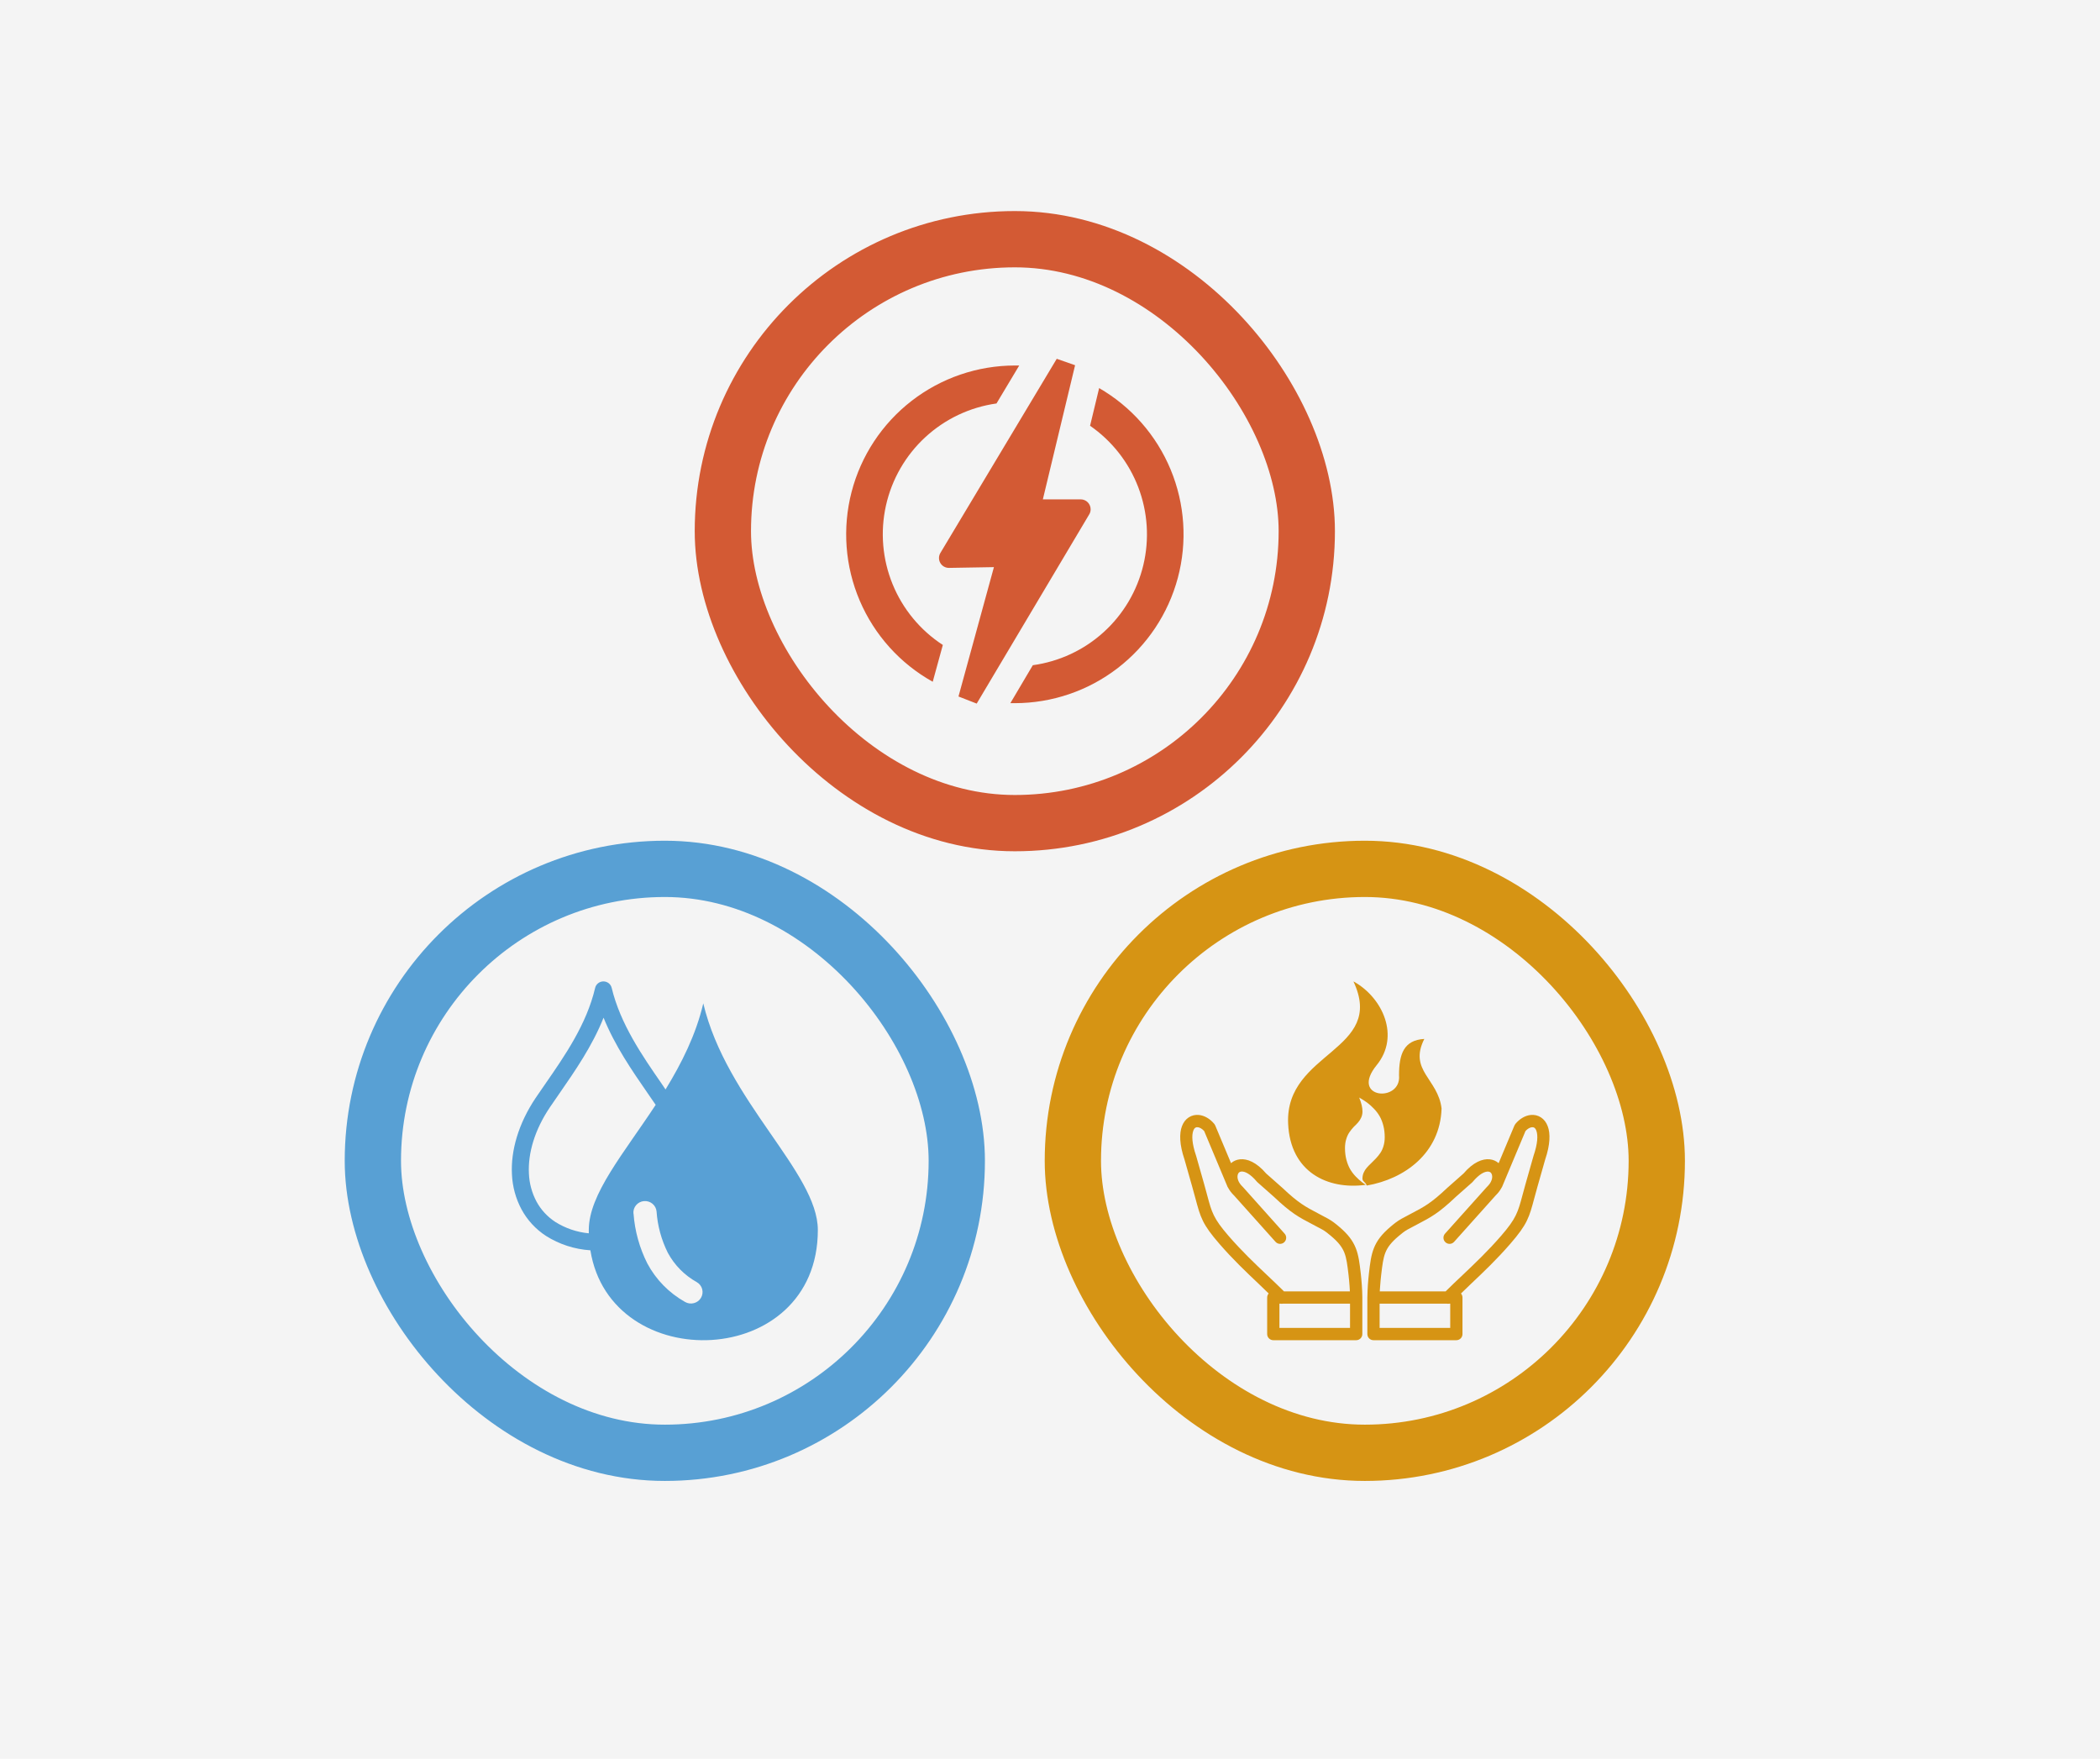 <svg width="597" height="500" viewBox="0 0 597 500" fill="none" xmlns="http://www.w3.org/2000/svg">
<rect width="597" height="500" fill="#F4F4F4"/>
<g clip-path="url(#clip0_232_43792)">
<path fill-rule="evenodd" clip-rule="evenodd" d="M199.925 285.209C206.516 313.025 232.5 333.262 232.5 349.673C232.5 389.417 173.579 391.343 167.839 355.433C163.346 355.147 159.002 353.739 155.213 351.341C152.294 349.44 149.904 346.849 148.26 343.804C146.625 340.741 145.697 337.359 145.542 333.901C145.171 327.095 147.385 319.425 152.275 312.12L155.045 308.094C160.524 300.183 166.77 291.177 169.186 280.851C169.306 280.323 169.605 279.852 170.033 279.514C170.462 279.176 170.994 278.992 171.542 278.992C172.091 278.992 172.623 279.176 173.052 279.514C173.48 279.852 173.779 280.323 173.899 280.851C176.365 291.119 182.603 300.125 188.082 308.053L189.202 309.713C193.772 302.242 197.838 294.174 199.925 285.259V285.209ZM167.384 350.602C167.384 350.287 167.384 349.988 167.384 349.673C167.384 339.496 177.275 327.974 186.399 314.087L184.084 310.725C179.682 304.359 174.825 297.311 171.584 289.309C168.378 297.361 163.487 304.409 159.077 310.784L156.341 314.76C152.006 321.184 150.053 327.833 150.365 333.661C150.481 336.418 151.214 339.117 152.511 341.563C153.78 343.91 155.623 345.907 157.873 347.373C160.74 349.177 163.999 350.283 167.384 350.602ZM180.077 344.983C179.998 344.123 180.268 343.268 180.829 342.604C181.389 341.941 182.194 341.525 183.066 341.447C183.937 341.369 184.805 341.635 185.477 342.188C186.15 342.74 186.572 343.534 186.651 344.393C186.932 348.48 188.021 352.473 189.858 356.147C191.742 359.651 194.605 362.549 198.107 364.498C198.481 364.716 198.807 365.004 199.068 365.347C199.328 365.689 199.518 366.079 199.626 366.494C199.734 366.908 199.758 367.34 199.696 367.764C199.635 368.188 199.49 368.595 199.269 368.964C199.048 369.332 198.755 369.654 198.408 369.911C198.061 370.168 197.665 370.355 197.245 370.461C196.824 370.568 196.387 370.591 195.957 370.531C195.527 370.471 195.114 370.327 194.74 370.109C190.189 367.548 186.474 363.758 184.034 359.185C181.797 354.749 180.462 349.924 180.103 344.983H180.077Z" fill="#58A0D5"/>
</g>
<rect x="106" y="247" width="166" height="166" rx="83" stroke="#58A0D4" stroke-width="16"/>
<g clip-path="url(#clip1_232_43792)">
<path fill-rule="evenodd" clip-rule="evenodd" d="M392.247 367.111H410.969C412.473 365.613 414.122 364.056 415.797 362.472C419.309 359.143 422.975 355.669 426.743 351.322C431.05 346.35 431.511 344.63 432.819 339.76C433.066 338.844 433.34 337.818 433.699 336.542L435.938 328.661L435.963 328.575C437.159 325.066 437.253 322.747 436.758 321.412C436.604 321.002 436.407 320.728 436.177 320.582C435.997 320.462 435.758 320.42 435.51 320.445C434.929 320.505 434.271 320.873 433.673 321.532L427.025 337.39C426.965 337.535 426.88 337.672 426.786 337.792C426.393 338.502 425.863 339.195 425.179 339.854L413.387 353.025C412.747 353.744 411.644 353.803 410.935 353.162C410.217 352.52 410.157 351.416 410.798 350.706L422.599 337.535C422.65 337.475 422.701 337.415 422.761 337.364C423.983 336.2 424.368 334.942 424.154 334.026C424.086 333.744 423.966 333.504 423.795 333.342C423.633 333.196 423.419 333.094 423.154 333.068C422.103 332.957 420.557 333.735 418.668 335.969C418.617 336.029 418.557 336.089 418.497 336.149L413.926 340.188L413.9 340.214C408.953 344.903 406.825 346.016 402.946 348.044C402.134 348.472 401.245 348.934 400.143 349.533C399.707 349.773 399.28 350.064 398.861 350.38C398.417 350.723 397.99 351.074 397.588 351.416C395.537 353.144 394.46 354.548 393.845 356.105C393.204 357.714 392.974 359.674 392.657 362.361C392.529 363.448 392.435 364.518 392.358 365.587C392.299 366.092 392.273 366.606 392.247 367.111ZM384.762 279C394.084 298.82 365.322 298.888 366.194 319.376C366.783 333.231 377.456 338.297 388.265 336.825C387.949 336.619 387.642 336.397 387.334 336.174C386.676 335.678 386.027 335.096 385.377 334.42C384.736 333.744 384.198 333.025 383.771 332.272C383.352 331.519 383.01 330.638 382.745 329.628C382.489 328.618 382.361 327.548 382.361 326.393C382.361 325.477 382.472 324.639 382.703 323.868C382.933 323.098 383.232 322.439 383.608 321.892C383.984 321.352 384.395 320.83 384.847 320.351C385.283 319.949 385.693 319.521 386.086 319.085C386.454 318.665 386.761 318.186 386.992 317.655C387.223 317.125 387.334 316.56 387.334 315.961C387.334 314.857 387.026 313.548 386.403 312.024L386.445 312.042L386.428 312.024C387.274 312.504 388.026 312.991 388.693 313.479C389.351 313.976 390 314.558 390.641 315.234C391.282 315.91 391.82 316.628 392.247 317.382C392.675 318.135 393.016 319.016 393.273 320.026C393.529 321.036 393.657 322.105 393.657 323.261C393.657 324.176 393.546 325.015 393.315 325.785C393.085 326.555 392.786 327.214 392.41 327.762C392.042 328.31 391.624 328.823 391.171 329.303C390.718 329.79 390.265 330.244 389.812 330.672C389.359 331.091 388.949 331.519 388.573 331.938C388.206 332.358 387.898 332.837 387.667 333.367C387.437 333.898 387.325 334.463 387.325 335.062C387.325 335.935 388.154 335.926 388.539 337.03C399.391 335.156 409.423 327.754 409.816 315.122C408.824 306.659 400.382 304.322 404.911 295.345C399.109 295.679 397.716 299.616 397.725 305.709C398.442 313.539 383.574 312.375 391.367 302.799C398.066 294.575 393.076 283.698 384.993 279.12L384.762 279ZM383.754 367.111H365.023C363.519 365.613 361.87 364.056 360.195 362.472C356.683 359.143 353.018 355.669 349.249 351.322C344.943 346.35 344.481 344.63 343.182 339.76C342.935 338.844 342.661 337.818 342.302 336.542L340.063 328.661L340.038 328.575C338.842 325.066 338.748 322.747 339.243 321.412C339.397 321.002 339.594 320.728 339.824 320.582C340.004 320.462 340.243 320.42 340.491 320.445C341.072 320.505 341.73 320.873 342.328 321.532L348.976 337.39C349.036 337.535 349.121 337.672 349.215 337.792C349.608 338.502 350.138 339.195 350.822 339.854L362.614 353.025C363.254 353.744 364.357 353.803 365.066 353.162C365.784 352.52 365.844 351.416 365.203 350.706L353.411 337.518C353.359 337.458 353.308 337.398 353.248 337.347C352.026 336.183 351.642 334.925 351.855 334.009C351.924 333.727 352.043 333.487 352.214 333.325C352.377 333.179 352.59 333.077 352.855 333.051C353.906 332.94 355.461 333.718 357.341 335.952C357.341 335.952 357.504 336.115 357.521 336.132L362.092 340.171L362.118 340.197C367.065 344.886 369.193 345.999 373.073 348.027C373.884 348.455 374.773 348.917 375.875 349.516C376.311 349.756 376.738 350.047 377.157 350.363C377.601 350.706 378.029 351.056 378.43 351.399C380.481 353.127 381.558 354.531 382.173 356.088C382.814 357.697 383.044 359.657 383.361 362.344C383.489 363.431 383.583 364.501 383.66 365.57C383.702 366.092 383.728 366.606 383.754 367.111ZM360.665 367.71C360.4 368.018 360.238 368.42 360.238 368.857V379.246C360.238 380.213 361.024 380.991 361.981 380.991H385.548C386.514 380.991 387.291 380.213 387.291 379.246V368.754C387.291 367.641 387.223 366.443 387.146 365.331C387.069 364.193 386.967 363.063 386.838 361.942C386.497 359.007 386.24 356.859 385.42 354.796C384.574 352.682 383.215 350.86 380.695 348.729C380.233 348.335 379.763 347.941 379.268 347.573C378.746 347.18 378.182 346.803 377.55 346.452C376.525 345.896 375.568 345.391 374.696 344.929C371.107 343.046 369.142 342.019 364.519 337.638C364.485 337.604 364.442 337.569 364.408 337.544L359.948 333.599C357.222 330.406 354.556 329.345 352.513 329.568H352.505C351.505 329.671 350.651 330.064 349.967 330.663L345.464 319.923H345.455C345.387 319.769 345.302 319.624 345.19 319.487C343.943 317.989 342.362 317.116 340.85 316.962C339.816 316.86 338.816 317.082 337.944 317.647C337.115 318.186 336.432 319.025 336.005 320.18C335.253 322.191 335.27 325.315 336.74 329.636L338.961 337.467C339.286 338.596 339.568 339.683 339.833 340.642C341.285 346.076 341.798 348.001 346.643 353.581C350.48 358.005 354.231 361.565 357.837 364.98C358.768 365.896 359.708 366.786 360.665 367.71ZM363.998 370.602C364.229 370.654 364.468 370.654 364.707 370.602H383.796V377.5H363.724V370.602H363.998ZM415.336 367.71C415.601 368.018 415.763 368.42 415.763 368.857V379.246C415.763 380.213 414.985 380.991 414.02 380.991H390.461C389.496 380.991 388.718 380.213 388.718 379.246V368.754C388.718 368.694 388.718 368.625 388.727 368.566C388.752 367.445 388.795 366.358 388.864 365.331C388.94 364.193 389.043 363.063 389.171 361.942C389.513 359.007 389.769 356.859 390.59 354.796C391.436 352.682 392.794 350.86 395.315 348.729C395.776 348.335 396.246 347.941 396.742 347.573C397.263 347.18 397.827 346.803 398.459 346.452C399.485 345.896 400.442 345.391 401.313 344.929C404.902 343.046 406.868 342.019 411.49 337.638C411.525 337.604 411.567 337.569 411.602 337.544L416.062 333.599C418.788 330.406 421.454 329.345 423.496 329.568H423.505C424.504 329.671 425.359 330.064 426.042 330.663L430.546 319.923H430.554C430.623 319.769 430.708 319.624 430.819 319.487C432.067 317.989 433.647 317.116 435.16 316.962C436.194 316.86 437.194 317.082 438.065 317.647C438.894 318.186 439.578 319.025 440.005 320.18C440.757 322.191 440.74 325.315 439.27 329.636L437.048 337.467C436.724 338.596 436.442 339.683 436.177 340.642C434.724 346.076 434.211 348.001 429.366 353.581C425.53 358.005 421.779 361.565 418.173 364.98C417.233 365.896 416.293 366.786 415.336 367.71ZM412.003 370.602C411.772 370.654 411.533 370.654 411.294 370.602H392.205V377.5H412.277V370.602H412.003Z" fill="#D69414"/>
</g>
<rect x="305" y="247" width="166" height="166" rx="83" stroke="#D69414" stroke-width="16"/>
<g clip-path="url(#clip2_232_43792)">
<path d="M288.5 103.906H289.752L283.291 114.697C275.719 115.761 268.651 119.111 263.035 124.3C257.418 129.489 253.519 136.269 251.86 143.733C250.201 151.197 250.861 158.99 253.751 166.069C256.641 173.148 261.624 179.177 268.033 183.348L265.162 193.811C255.887 188.635 248.591 180.53 244.416 170.764C240.242 160.998 239.425 150.123 242.093 139.843C244.762 129.563 250.765 120.459 259.163 113.956C267.56 107.452 277.878 103.918 288.5 103.906ZM296.476 141.956H307.227C307.598 141.956 307.965 142.029 308.308 142.171C308.65 142.313 308.962 142.521 309.224 142.783C309.486 143.045 309.694 143.356 309.836 143.699C309.978 144.041 310.051 144.409 310.051 144.779C310.056 145.348 309.886 145.905 309.564 146.374L277.66 200.016L272.484 197.998L282.557 161.224L269.796 161.44C269.297 161.448 268.804 161.323 268.369 161.078C267.934 160.833 267.573 160.476 267.322 160.045C267.071 159.613 266.939 159.123 266.941 158.623C266.942 158.124 267.077 157.635 267.331 157.205L300.416 102L305.632 103.826L296.468 141.956H296.476ZM312.428 110.302C321.584 115.578 328.743 123.728 332.795 133.487C336.848 143.246 337.566 154.069 334.84 164.278C332.113 174.487 326.094 183.511 317.715 189.951C309.337 196.391 299.067 199.887 288.5 199.896H287.231L293.612 189.106C301.108 188.079 308.119 184.811 313.727 179.731C319.334 174.652 323.275 167.997 325.035 160.639C326.795 153.281 326.291 145.563 323.588 138.496C320.886 131.429 316.112 125.344 309.891 121.037L312.476 110.302H312.428Z" fill="#D35A34"/>
</g>
<rect x="205.5" y="68" width="166" height="166" rx="83" stroke="#D35A34" stroke-width="16"/>
<defs>
<clipPath id="clip0_232_43792">
<rect width="87" height="102" fill="white" transform="translate(145.5 279)"/>
</clipPath>
<clipPath id="clip1_232_43792">
<rect width="105" height="102" fill="white" transform="translate(335.5 279)"/>
</clipPath>
<clipPath id="clip2_232_43792">
<rect width="96" height="98" fill="white" transform="translate(240.5 102)"/>
</clipPath>
</defs>
</svg>
